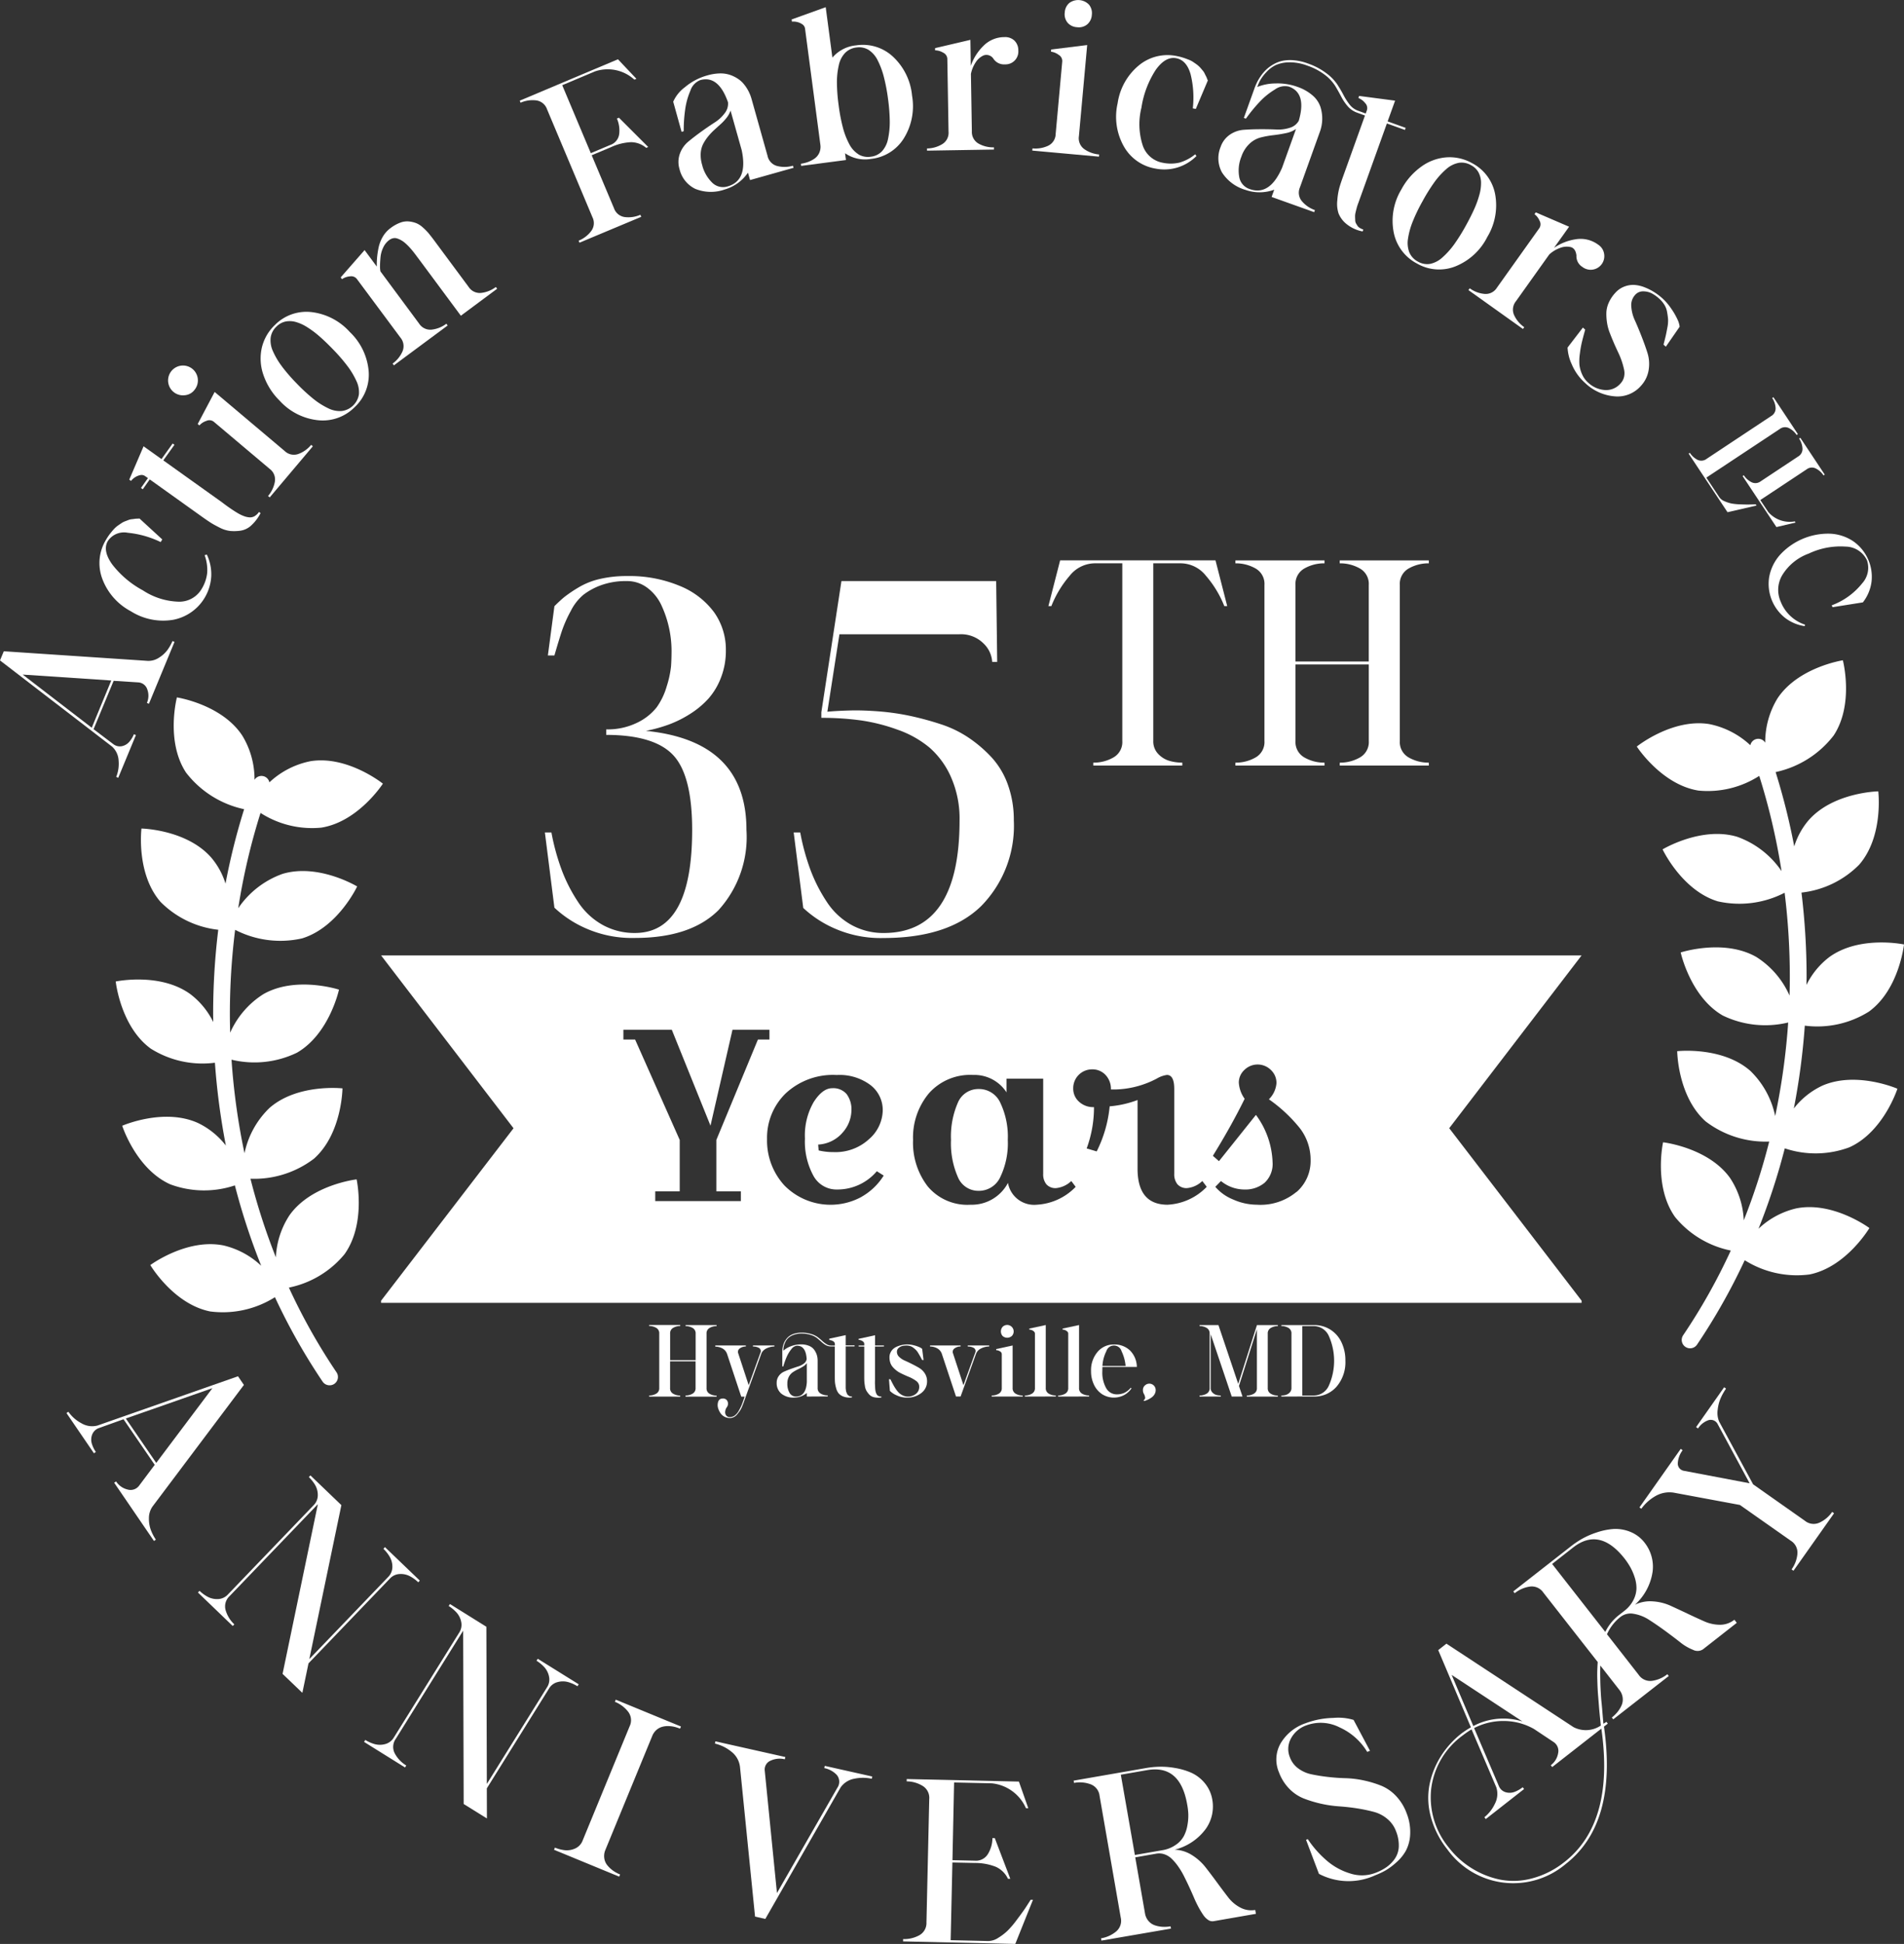 <?xml version="1.0" encoding="UTF-8"?>
<svg xmlns="http://www.w3.org/2000/svg" id="Grupo_3673" data-name="Grupo 3673" width="136.583" height="139.422" viewBox="0 0 136.583 139.422">
  <rect x="0" y="0" width="136.583" height="139.422" fill="#333333" stroke="none"/>
  <path id="Trazado_26200" data-name="Trazado 26200" d="M8.482,36.584l-.146-.06a2.529,2.529,0,0,0,.173-1.161,1.451,1.451,0,0,0-.469-1.015L0,28.167l.273-.656L10.6,28.2a1.37,1.37,0,0,0,.814-.235,2.178,2.178,0,0,0,.6-.549,3.2,3.2,0,0,0,.359-.637l.146.06-1.835,4.437-.146-.06a1.291,1.291,0,0,0,.033-.953.726.726,0,0,0-.656-.52l-1.763-.113L6.712,33.1l1.444,1.092a.759.759,0,0,0,.616.12A.964.964,0,0,0,9.279,34a2.017,2.017,0,0,0,.326-.539l.146.06Zm-1.9-3.59,1.4-3.386-6.353-.424Z" transform="translate(0 19.198)" fill="#fff"></path>
  <path id="Trazado_26201" data-name="Trazado 26201" d="M11.707,24.285l.153-.038a3.291,3.291,0,0,1,.316,1.544,3.365,3.365,0,0,1-2.721,3.13A4.337,4.337,0,0,1,6.4,28.306a4.345,4.345,0,0,1-2.05-2.351,3.211,3.211,0,0,1,.276-2.771,4,4,0,0,1,.28-.422c.1-.125.189-.235.276-.331a1.747,1.747,0,0,1,.285-.256c.1-.072.2-.136.273-.187a1.334,1.334,0,0,1,.271-.136c.1-.038.184-.069.246-.094a.972.972,0,0,1,.24-.052c.1-.01.168-.021.208-.027s.1-.009.18-.012a1.04,1.04,0,0,0,.143-.009l1.633,1.5-.112.191a6.965,6.965,0,0,0-2.361-.668,1.394,1.394,0,0,0-1.427.587q-.4.682.306,1.676a6.9,6.9,0,0,0,2.2,1.865,4.922,4.922,0,0,0,2.6.816,1.857,1.857,0,0,0,1.638-.946,2.762,2.762,0,0,0,.379-1.113,3.1,3.1,0,0,0-.182-1.276" transform="translate(2.978 15.529)" fill="#fff"></path>
  <path id="Trazado_26202" data-name="Trazado 26202" d="M7.842,19.735l3.7,2.642c.122.086.292.208.515.367.2.155.4.3.587.428s.369.246.531.342a2.685,2.685,0,0,0,.464.223,1.374,1.374,0,0,0,.4.086.638.638,0,0,0,.354-.088,1.013,1.013,0,0,0,.312-.3l.115.082a3.166,3.166,0,0,1-.666.883,1.454,1.454,0,0,1-.766.376,3.209,3.209,0,0,1-.742.022,2.186,2.186,0,0,1-.754-.235c-.271-.137-.486-.254-.642-.354s-.345-.227-.568-.385L6.87,21.1l-.5.707-.13-.093.5-.707-.206-.146a.428.428,0,0,0-.361-.064,1.073,1.073,0,0,0-.379.165,1.1,1.1,0,0,0-.266.247L5.4,21.116l1.027-2.39,1.286.917.8-1.118.129.093Z" transform="translate(3.872 13.283)" fill="#fff"></path>
  <path id="Trazado_26203" data-name="Trazado 26203" d="M8.189,17.344a1.069,1.069,0,1,1,.663-.367.962.962,0,0,1-.663.367m6.07,7.33-.12-.1a2.138,2.138,0,0,0,.484-1.006.944.944,0,0,0-.371-.941l-4.009-3.381a.507.507,0,0,0-.529-.057,1.129,1.129,0,0,0-.5.323l-.122-.1,1.216-2.3,5.024,4.236a.95.95,0,0,0,.992.208,2.157,2.157,0,0,0,.907-.649l.122.1Z" transform="translate(5.09 10.999)" fill="#fff"></path>
  <path id="Trazado_26204" data-name="Trazado 26204" d="M12.236,19.379a4.753,4.753,0,0,1-1.15-1.842,3.542,3.542,0,0,1-.113-1.928,3.286,3.286,0,0,1,.941-1.64,3.174,3.174,0,0,1,2.612-.927,4.378,4.378,0,0,1,2.764,1.432,4.387,4.387,0,0,1,1.35,2.806,3.176,3.176,0,0,1-1.006,2.582,3.213,3.213,0,0,1-2.62.937,4.326,4.326,0,0,1-2.776-1.42m.192-2.421a12.874,12.874,0,0,0,1.053,1.21,12.848,12.848,0,0,0,1.18,1.09,5.418,5.418,0,0,0,1.068.68,1.863,1.863,0,0,0,.979.2,1.431,1.431,0,0,0,1.231-1.193,1.861,1.861,0,0,0-.187-.974,5.675,5.675,0,0,0-.654-1.082,12.666,12.666,0,0,0-1.054-1.21c-.337-.347-.651-.649-.941-.9a6.715,6.715,0,0,0-.877-.654,3.064,3.064,0,0,0-.828-.376,1.579,1.579,0,0,0-.73-.027,1.308,1.308,0,0,0-.642.359,1.325,1.325,0,0,0-.419.8,1.862,1.862,0,0,0,.173.986,5.4,5.4,0,0,0,.649,1.087" transform="translate(7.806 9.34)" fill="#fff"></path>
  <path id="Trazado_26205" data-name="Trazado 26205" d="M22.855,16.014,20.08,12.271c-.031-.041-.081-.108-.149-.2s-.167-.221-.251-.335-.17-.228-.259-.338-.18-.216-.275-.318-.189-.191-.282-.273a1.6,1.6,0,0,0-.29-.206,1.461,1.461,0,0,0-.292-.129A.56.56,0,0,0,18,10.456a.724.724,0,0,0-.285.132,1.406,1.406,0,0,0-.436.549,2.048,2.048,0,0,0-.189.7c-.021.239-.033.44-.034.6a1.716,1.716,0,0,0,.033.4l2.773,3.743a.954.954,0,0,0,.919.429,2.128,2.128,0,0,0,1.034-.422l.094.127-3.856,2.859-.094-.127a2.156,2.156,0,0,0,.706-.865.956.956,0,0,0-.146-1L15.389,13.37a.514.514,0,0,0-.5-.177,1.144,1.144,0,0,0-.56.2l-.093-.129,1.714-1.957.874,1.18c0-.18,0-.369.015-.561a6.055,6.055,0,0,1,.1-.725,2.644,2.644,0,0,1,.3-.824,2.056,2.056,0,0,1,.567-.644,2.679,2.679,0,0,1,.7-.393,1.389,1.389,0,0,1,.623-.088,2.072,2.072,0,0,1,.524.122,1.621,1.621,0,0,1,.474.307,4.563,4.563,0,0,1,.4.4c.1.125.225.28.364.465l2.521,3.4a.953.953,0,0,0,.919.429,2.148,2.148,0,0,0,1.034-.421l.094.125Z" transform="translate(10.204 6.63)" fill="#fff"></path>
  <path id="Trazado_26206" data-name="Trazado 26206" d="M26.813,9.208l1.4-.589a.953.953,0,0,0,.637-.79,2.129,2.129,0,0,0-.165-1.1l.146-.062,2.1,2.1-.146.062a1.687,1.687,0,0,0-1.089-.407,3.767,3.767,0,0,0-1.42.35l-1.4.587,1.6,3.8a.948.948,0,0,0,.792.635,2.141,2.141,0,0,0,1.1-.165l.062.146L26,15.63l-.062-.144a2.14,2.14,0,0,0,.891-.675.949.949,0,0,0,.1-1.01L23.671,6.058a.951.951,0,0,0-.79-.635,2.155,2.155,0,0,0-1.106.167l-.06-.146L28.76,2.476l1.324,1.4-.146.06a2.841,2.841,0,0,0-2.819-.594l-2.357.992Z" transform="translate(15.569 1.776)" fill="#fff"></path>
  <path id="Trazado_26207" data-name="Trazado 26207" d="M33.64,10.714l-.151-.531a3.039,3.039,0,0,1-1.66,1.205,2.982,2.982,0,0,1-2.122-.045,2.105,2.105,0,0,1-1.128-1.42,1.75,1.75,0,0,1,.027-1.1,1.992,1.992,0,0,1,.608-.869q.42-.348.924-.711t.956-.654a2.682,2.682,0,0,0,.73-.673,1.093,1.093,0,0,0,.234-.78q-.685-1.957-1.992-1.59a1.211,1.211,0,0,0-.706.757,5.166,5.166,0,0,0-.379,1.386,10.663,10.663,0,0,0-.1,1.521l-.153.045-.6-2.16a2.6,2.6,0,0,1,.838-1.04,4.205,4.205,0,0,1,1.614-.848,3.548,3.548,0,0,1,.879-.141,2.124,2.124,0,0,1,.726.1,2.408,2.408,0,0,1,.579.28,1.885,1.885,0,0,1,.452.414,2.777,2.777,0,0,1,.323.5,3,3,0,0,1,.211.546l1.145,4.074a.95.95,0,0,0,.706.73,2.147,2.147,0,0,0,1.116-.026l.045.151Zm-1.4-4.986a1.71,1.71,0,0,1-.268.5,3.649,3.649,0,0,1-.416.453c-.149.134-.306.276-.472.428a4.45,4.45,0,0,0-.455.481,3.218,3.218,0,0,0-.357.543A1.708,1.708,0,0,0,30.1,8.8a2.42,2.42,0,0,0,.1.817,2.682,2.682,0,0,0,.721,1.281,1.106,1.106,0,0,0,1.109.271q1.476-.415,1.01-2.6Z" transform="translate(20.165 2.2)" fill="#fff"></path>
  <path id="Trazado_26208" data-name="Trazado 26208" d="M33.759,11.682l-.019-.155a2.516,2.516,0,0,0,.51-.125,2.071,2.071,0,0,0,.469-.244,1,1,0,0,0,.342-.419,1.064,1.064,0,0,0,.076-.577l-1.1-8.329a.437.437,0,0,0-.2-.309,1.057,1.057,0,0,0-.378-.163,1.041,1.041,0,0,0-.362-.024l-.021-.158L35.52.3,36,3.916a2.539,2.539,0,0,1,1.7-.879,3.165,3.165,0,0,1,2.648.814,4.372,4.372,0,0,1,1.367,2.8,4.373,4.373,0,0,1-.592,3.058,3.164,3.164,0,0,1-2.345,1.471,2.529,2.529,0,0,1-1.87-.405l.065.486Zm4.105-.829a1.336,1.336,0,0,0,.891.17,1.305,1.305,0,0,0,.807-.395,1.861,1.861,0,0,0,.431-.893,5.808,5.808,0,0,0,.122-1.259,12.983,12.983,0,0,0-.125-1.6,12.84,12.84,0,0,0-.3-1.578,5.78,5.78,0,0,0-.441-1.185,1.884,1.884,0,0,0-.649-.749,1.315,1.315,0,0,0-.884-.172,1.348,1.348,0,0,0-.817.4,1.841,1.841,0,0,0-.445.895,5.4,5.4,0,0,0-.129,1.259,12.654,12.654,0,0,0,.125,1.6,12.49,12.49,0,0,0,.3,1.578A5.411,5.411,0,0,0,37.2,10.1a1.89,1.89,0,0,0,.666.749" transform="translate(23.712 0.216)" fill="#fff"></path>
  <path id="Trazado_26209" data-name="Trazado 26209" d="M38.731,9.694l0-.158a2.134,2.134,0,0,0,1.077-.3.946.946,0,0,0,.467-.9L40.188,3.1a.514.514,0,0,0-.307-.438,1.147,1.147,0,0,0-.572-.163l0-.158,2.534-.594.029,1.863a3.687,3.687,0,0,1,.895-1.42,2.114,2.114,0,0,1,1.52-.64A.964.964,0,0,1,45,1.8a.957.957,0,0,1,.28.706.921.921,0,0,1-.963,1,.906.906,0,0,1-.828-.414.6.6,0,0,0-.69-.232,1.3,1.3,0,0,0-.585.513,2.31,2.31,0,0,0-.333.819l.067,4.121a.956.956,0,0,0,.5.886,2.138,2.138,0,0,0,1.087.258l0,.158Z" transform="translate(27.768 1.111)" fill="#fff"></path>
  <path id="Trazado_26210" data-name="Trazado 26210" d="M43.128,10.8l.017-.158a2.132,2.132,0,0,0,1.1-.179.947.947,0,0,0,.56-.845L45.279,4.4a.511.511,0,0,0-.259-.467,1.16,1.16,0,0,0-.549-.225l.012-.158,2.584-.319-.594,6.542a.955.955,0,0,0,.4.932,2.158,2.158,0,0,0,1.054.374l-.015.156Zm2.531-9.176a.942.942,0,0,1-.2-.731.959.959,0,0,1,.33-.683A1.075,1.075,0,0,1,47.2.337a.966.966,0,0,1,.2.731.962.962,0,0,1-.333.683.947.947,0,0,1-.73.2.957.957,0,0,1-.683-.331" transform="translate(30.922 0)" fill="#fff"></path>
  <path id="Trazado_26211" data-name="Trazado 26211" d="M52.3,9.413l.088.129a3.3,3.3,0,0,1-1.35.816,3.258,3.258,0,0,1-1.583.082,3.213,3.213,0,0,1-2.278-1.6,4.328,4.328,0,0,1-.441-3.087,4.328,4.328,0,0,1,1.526-2.718,3.227,3.227,0,0,1,2.706-.668,3.839,3.839,0,0,1,.489.125c.153.05.287.1.407.149a1.606,1.606,0,0,1,.333.182c.106.072.2.137.271.194a1.763,1.763,0,0,1,.218.209c.07.082.127.149.168.2a.819.819,0,0,1,.13.208c.045.088.074.151.094.185a1.276,1.276,0,0,1,.072.168.84.84,0,0,0,.058.13L52.344,6.16l-.216-.039a6.947,6.947,0,0,0-.158-2.448c-.191-.671-.534-1.056-1.032-1.149q-.775-.144-1.477.848a6.877,6.877,0,0,0-1.018,2.7,4.913,4.913,0,0,0,.1,2.727,1.86,1.86,0,0,0,1.441,1.224,2.794,2.794,0,0,0,1.178-.01,3.166,3.166,0,0,0,1.14-.6" transform="translate(33.437 1.652)" fill="#fff"></path>
  <path id="Trazado_26212" data-name="Trazado 26212" d="M54.722,12.324l.189-.52a3.046,3.046,0,0,1-2.054.017,2.99,2.99,0,0,1-1.7-1.264,2.121,2.121,0,0,1-.094-1.815,1.756,1.756,0,0,1,.658-.879,2.014,2.014,0,0,1,1-.354c.362-.026.752-.041,1.166-.043s.8.005,1.159.021a2.682,2.682,0,0,0,.984-.124,1.079,1.079,0,0,0,.64-.5q.582-1.991-.7-2.45a1.216,1.216,0,0,0-1.015.208,5.076,5.076,0,0,0-1.113.908,11.283,11.283,0,0,0-.963,1.181l-.148-.053.759-2.11a3.905,3.905,0,0,1,.173-.417,3.568,3.568,0,0,1,.276-.469,2.961,2.961,0,0,1,.4-.47,2.58,2.58,0,0,1,.524-.383,2.268,2.268,0,0,1,.659-.251,2.858,2.858,0,0,1,.819-.033,3.77,3.77,0,0,1,.982.228,4.78,4.78,0,0,1,1.313.689,3.3,3.3,0,0,1,.8.816q.258.4.452.774a4.394,4.394,0,0,0,.436.676,1.342,1.342,0,0,0,.6.433l.549.2.086-.237a.512.512,0,0,0-.134-.519,1.144,1.144,0,0,0-.477-.355L61,5.08l2.581.338-.536,1.487,1.293.464-.051.149-1.295-.464-1.537,4.28c-.05.139-.12.337-.213.592-.069.191-.118.331-.153.424s-.077.221-.136.379-.1.278-.12.359-.052.189-.082.325a1.2,1.2,0,0,0-.041.3c0,.069.005.155.009.256a.518.518,0,0,0,.05.237c.031.055.067.115.11.182a.523.523,0,0,0,.177.163,1.348,1.348,0,0,0,.246.113l-.05.134a2.6,2.6,0,0,1-1.159-.534,1.88,1.88,0,0,1-.568-.757,2.229,2.229,0,0,1-.089-.939,4.869,4.869,0,0,1,.141-.881c.06-.218.148-.481.258-.788l1.585-4.414-.549-.2a1.6,1.6,0,0,1-.69-.465,3.566,3.566,0,0,1-.465-.689q-.193-.371-.429-.766a3.076,3.076,0,0,0-.747-.8A4.441,4.441,0,0,0,57.267,2.9a3.494,3.494,0,0,0-1.293-.23,2.437,2.437,0,0,0-.962.2,2.243,2.243,0,0,0-.668.507,3.009,3.009,0,0,0-.428.56,3.489,3.489,0,0,0-.221.5A3.508,3.508,0,0,1,55,4.184a4.166,4.166,0,0,1,1.587.249,3.269,3.269,0,0,1,1.094.627,1.858,1.858,0,0,1,.555.84,2.766,2.766,0,0,1-.053,1.758l-1.43,3.983a.95.95,0,0,0,.153,1,2.145,2.145,0,0,0,.924.627l-.053.148Zm1.751-4.876a1.873,1.873,0,0,1-.728.3c-.3.064-.6.112-.9.146a6.956,6.956,0,0,0-.889.16,1.836,1.836,0,0,0-.816.453,2.26,2.26,0,0,0-.584.922,2.65,2.65,0,0,0-.156,1.463,1.107,1.107,0,0,0,.747.865q1.442.515,2.328-1.532Z" transform="translate(36.496 1.801)" fill="#fff"></path>
  <path id="Trazado_26213" data-name="Trazado 26213" d="M58.81,8.885a4.765,4.765,0,0,1,1.427-1.638,3.512,3.512,0,0,1,1.811-.671,3.283,3.283,0,0,1,1.842.419,3.17,3.17,0,0,1,1.65,2.225,4.389,4.389,0,0,1-.56,3.063,4.389,4.389,0,0,1-2.29,2.112,3.166,3.166,0,0,1-2.761-.206,3.214,3.214,0,0,1-1.665-2.232,4.342,4.342,0,0,1,.546-3.072m2.371-.524a12.7,12.7,0,0,0-.848,1.362,12.418,12.418,0,0,0-.7,1.447,5.386,5.386,0,0,0-.34,1.219,1.9,1.9,0,0,0,.091,1,1.338,1.338,0,0,0,.616.663,1.31,1.31,0,0,0,.886.163,1.88,1.88,0,0,0,.877-.464,5.79,5.79,0,0,0,.843-.941,13.386,13.386,0,0,0,.848-1.363c.235-.424.429-.812.587-1.164a6.8,6.8,0,0,0,.371-1.03,3.079,3.079,0,0,0,.117-.9,1.607,1.607,0,0,0-.187-.707,1.3,1.3,0,0,0-.532-.508,1.33,1.33,0,0,0-.889-.167,1.888,1.888,0,0,0-.893.455,5.44,5.44,0,0,0-.85.939" transform="translate(41.713 4.709)" fill="#fff"></path>
  <path id="Trazado_26214" data-name="Trazado 26214" d="M61.351,14.446l.093-.129a2.091,2.091,0,0,0,1.041.4.945.945,0,0,0,.91-.446L66.438,10a.509.509,0,0,0,.012-.532A1.147,1.147,0,0,0,66.088,9l.093-.129L68.571,9.9l-1.082,1.516A3.724,3.724,0,0,1,69.05,10.8a2.12,2.12,0,0,1,1.607.388.953.953,0,0,1,.422.632.978.978,0,0,1-1.559.962.9.9,0,0,1-.422-.822c-.043-.34-.182-.541-.416-.6a1.32,1.32,0,0,0-.778.069,2.285,2.285,0,0,0-.754.46l-2.393,3.357a.954.954,0,0,0-.125,1.006,2.141,2.141,0,0,0,.721.853l-.093.129Z" transform="translate(43.988 6.36)" fill="#fff"></path>
  <path id="Trazado_26215" data-name="Trazado 26215" d="M73.53,14.9l-.987,1.427-.165-.149c.074-.287.127-.5.158-.634s.069-.328.115-.577a2.5,2.5,0,0,0,.053-.6c-.012-.151-.034-.325-.069-.515a1.421,1.421,0,0,0-.194-.527,1.971,1.971,0,0,0-.369-.44,2.682,2.682,0,0,0-.517-.371,1.35,1.35,0,0,0-.623-.156.752.752,0,0,0-.606.271,1.078,1.078,0,0,0-.261.807,2.8,2.8,0,0,0,.261,1.01c.156.347.314.728.477,1.144s.307.817.428,1.2A2.645,2.645,0,0,1,71.31,18a2.162,2.162,0,0,1-.544,1.125,2.226,2.226,0,0,1-1.9.762,3.464,3.464,0,0,1-2.1-.946,3.737,3.737,0,0,1-.972-1.353,3.221,3.221,0,0,1-.3-1.2l1.1-1.432.165.148q-.152.546-.235.886a7.7,7.7,0,0,0-.146.822,3.7,3.7,0,0,0-.033.814,2.283,2.283,0,0,0,.189.676,1.7,1.7,0,0,0,.433.6,1.95,1.95,0,0,0,1.209.534,1.355,1.355,0,0,0,1.131-.489,1.016,1.016,0,0,0,.239-.453,1.2,1.2,0,0,0,0-.531,5.665,5.665,0,0,0-.165-.6,5.412,5.412,0,0,0-.263-.64c-.1-.215-.206-.441-.309-.682s-.2-.476-.288-.707a3.294,3.294,0,0,1-.194-.716,4.043,4.043,0,0,1-.05-.725,1.943,1.943,0,0,1,.17-.719,2.551,2.551,0,0,1,.457-.694,1.655,1.655,0,0,1,.663-.465,1.734,1.734,0,0,1,.719-.117,2.443,2.443,0,0,1,.731.168,4.052,4.052,0,0,1,.69.347,4.331,4.331,0,0,1,.592.448,4.06,4.06,0,0,1,.637.745,4.874,4.874,0,0,1,.443.769,1.641,1.641,0,0,1,.155.513" transform="translate(46.955 8.538)" fill="#fff"></path>
  <path id="Trazado_26216" data-name="Trazado 26216" d="M73.339,24.835l-2.788-4.2.088-.058a1.435,1.435,0,0,0,.546.5A.63.63,0,0,0,71.852,21l4.62-3.063a.627.627,0,0,0,.316-.591,1.428,1.428,0,0,0-.244-.7l.088-.058,1.751,2.641L78.3,19.3a1.435,1.435,0,0,0-.548-.494.627.627,0,0,0-.666.062L71.82,22.354l.932,1.406a.832.832,0,0,0,.371.287,2.62,2.62,0,0,0,.5.163,4.352,4.352,0,0,0,.649.062c.268.01.462.014.577.012s.287-.007.515-.015l.057.088ZM76.847,25.9l-2.426-3.657.088-.057a1.417,1.417,0,0,0,.546.494.627.627,0,0,0,.666-.062L78.4,20.843a.623.623,0,0,0,.316-.589,1.408,1.408,0,0,0-.242-.7l.086-.058,1.753,2.642-.088.057a1.4,1.4,0,0,0-.548-.493.621.621,0,0,0-.664.06l-3.321,2.2.572.86a2.033,2.033,0,0,0,1.9.671l.057.084Z" transform="translate(50.584 11.901)" fill="#fff"></path>
  <path id="Trazado_26217" data-name="Trazado 26217" d="M76.511,28.826l-.036.1a3.048,3.048,0,0,1-1.4-.591,3.114,3.114,0,0,1-1.142-2.924,3.275,3.275,0,0,1,.774-1.593,4.691,4.691,0,0,1,3.556-1.523,3.226,3.226,0,0,1,1.686.534,3.11,3.11,0,0,1,1.326,2.919,3.054,3.054,0,0,1-.62,1.475l-2.177.345-.058-.134a5.032,5.032,0,0,0,2.187-1.58,1.659,1.659,0,0,0,.342-1.648,1.715,1.715,0,0,0-1.533-.984,5.309,5.309,0,0,0-2.642.5,3.7,3.7,0,0,0-1.908,1.557,2.067,2.067,0,0,0-.113,1.873,2.824,2.824,0,0,0,1.76,1.672" transform="translate(52.978 15.98)" fill="#fff"></path>
  <path id="Trazado_26218" data-name="Trazado 26218" d="M2.777,60.125l.137-.093a2.637,2.637,0,0,0,.924.819A1.516,1.516,0,0,0,5,61.022l10.082-3.534.424.62L8.953,66.825a1.458,1.458,0,0,0-.261.855,2.32,2.32,0,0,0,.141.84,3.325,3.325,0,0,0,.357.685l-.137.093L6.2,65.123l.137-.094a1.348,1.348,0,0,0,.817.579.762.762,0,0,0,.838-.28l1.116-1.489L6.87,60.57l-1.8.644a.811.811,0,0,0-.458.477,1.012,1.012,0,0,0-.017.625,2.12,2.12,0,0,0,.29.6l-.137.094Zm4.258.391L9.216,63.7l4.031-5.36Z" transform="translate(1.991 41.219)" fill="#fff"></path>
  <path id="Trazado_26219" data-name="Trazado 26219" d="M14.34,75.861,16.872,63.69l-6.327,6.588a1,1,0,0,0-.285,1.03,2.245,2.245,0,0,0,.62,1l-.115.118-2.495-2.4.113-.122a2.659,2.659,0,0,0,.6.436,1.433,1.433,0,0,0,.728.156,1.019,1.019,0,0,0,.716-.338l6.131-6.384a1.016,1.016,0,0,0,.309-.73,1.424,1.424,0,0,0-.185-.719,2.707,2.707,0,0,0-.458-.58l.115-.118,2.22,2.131L16.259,74.8l5.647-5.879a1.028,1.028,0,0,0,.311-.73,1.41,1.41,0,0,0-.187-.721,2.647,2.647,0,0,0-.457-.579l.113-.12,2.5,2.4-.115.12a2.585,2.585,0,0,0-.6-.436,1.409,1.409,0,0,0-.726-.156,1.018,1.018,0,0,0-.716.338L16.2,75.106l-.44,2.115Z" transform="translate(5.93 44.19)" fill="#fff"></path>
  <path id="Trazado_26220" data-name="Trazado 26220" d="M22.355,81.341,22.319,68.91l-4.83,7.751a1,1,0,0,0-.067,1.068,2.253,2.253,0,0,0,.814.85l-.088.141-2.938-1.832.089-.141a2.622,2.622,0,0,0,.673.3,1.435,1.435,0,0,0,.743,0,1.021,1.021,0,0,0,.632-.477l4.682-7.512a1.024,1.024,0,0,0,.149-.778,1.4,1.4,0,0,0-.33-.666,2.735,2.735,0,0,0-.568-.474L21.372,67l2.612,1.629.033,11.272,4.311-6.918a1.018,1.018,0,0,0,.151-.778,1.417,1.417,0,0,0-.33-.668,2.617,2.617,0,0,0-.568-.47l.088-.141,2.938,1.829-.089.141a2.686,2.686,0,0,0-.675-.3,1.41,1.41,0,0,0-.742,0,1,1,0,0,0-.632.479L24.016,80.22l.007,2.158Z" transform="translate(10.906 48.042)" fill="#fff"></path>
  <path id="Trazado_26221" data-name="Trazado 26221" d="M23.147,81.764l.064-.155a2.615,2.615,0,0,0,.714.187,1.432,1.432,0,0,0,.733-.122A1.016,1.016,0,0,0,25.2,81.1l3.367-8.185a1,1,0,0,0-.112-1.063,2.249,2.249,0,0,0-.943-.7l.064-.153,4.677,1.925-.064.153c-.093-.038-.191-.07-.29-.1a2.1,2.1,0,0,0-.316-.067,2.045,2.045,0,0,0-.325-.017,1.51,1.51,0,0,0-.326.046,1.064,1.064,0,0,0-.294.124,1.079,1.079,0,0,0-.247.211,1.114,1.114,0,0,0-.194.316l-3.367,8.187a1.112,1.112,0,0,0-.077.6,1.027,1.027,0,0,0,.235.52,2.184,2.184,0,0,0,.412.378,2.625,2.625,0,0,0,.486.261l-.064.155Z" transform="translate(16.596 50.902)" fill="#fff"></path>
  <path id="Trazado_26222" data-name="Trazado 26222" d="M32.747,85.307,31.67,74.6a1.618,1.618,0,0,0-.634-1.131,2.947,2.947,0,0,0-1.168-.57l.036-.161,5.017,1.125-.038.163a1.54,1.54,0,0,0-1,.089.689.689,0,0,0-.441.713l.877,8.789,4.335-7.553a.762.762,0,0,0-.041-.913,1.665,1.665,0,0,0-.9-.493l.036-.161,3.408.764-.036.161a2.979,2.979,0,0,0-1.245-.005,1.529,1.529,0,0,0-.992.628l-5.4,9.43Z" transform="translate(21.416 52.151)" fill="#fff"></path>
  <path id="Trazado_26223" data-name="Trazado 26223" d="M41.272,80.129l1.6.036a1,1,0,0,0,.951-.488,2.243,2.243,0,0,0,.318-1.132l.167,0,1.114,2.921-.167,0a1.77,1.77,0,0,0-.869-.86,4.048,4.048,0,0,0-1.518-.276l-1.6-.034-.125,5.572,2.694.06a1.321,1.321,0,0,0,.713-.225,3.9,3.9,0,0,0,.67-.51,6.614,6.614,0,0,0,.673-.792c.259-.343.438-.591.543-.743s.252-.383.448-.69l.165,0-1.269,3.168-8.049-.182,0-.167a2.249,2.249,0,0,0,1.147-.264,1,1,0,0,0,.529-.929l.2-8.849a1,1,0,0,0-.486-.95,2.226,2.226,0,0,0-1.131-.318l0-.167,8.049.182.673,1.911-.167,0a3,3,0,0,0-2.455-1.786l-2.7-.06Z" transform="translate(27.052 53.283)" fill="#fff"></path>
  <path id="Trazado_26224" data-name="Trazado 26224" d="M46.849,86.269l-.027-.165a2.257,2.257,0,0,0,1.073-.481,1,1,0,0,0,.338-1.013L46.717,75.89a1,1,0,0,0-.659-.838,2.245,2.245,0,0,0-1.173-.093l-.029-.163,5.245-.912A6.347,6.347,0,0,1,51,73.8a5.663,5.663,0,0,1,1.131.089,4.842,4.842,0,0,1,1.173.345,2.725,2.725,0,0,1,.956.737,2.516,2.516,0,0,1,.549,1.223,2.773,2.773,0,0,1-.476,2.067A3.97,3.97,0,0,1,52.1,79.75a2.462,2.462,0,0,1,1.241.385,3.814,3.814,0,0,1,.979.877q.4.513.831,1.1t.792,1.054a2.608,2.608,0,0,0,.871.735,1.655,1.655,0,0,0,1.068.17l.05.278-3.032.527a.536.536,0,0,1-.388-.086,1.287,1.287,0,0,1-.357-.359,6.025,6.025,0,0,1-.343-.565c-.115-.216-.227-.448-.331-.694s-.22-.5-.343-.769-.249-.519-.369-.762a5.415,5.415,0,0,0-.407-.682,3.817,3.817,0,0,0-.457-.544,1.4,1.4,0,0,0-.522-.331,1.179,1.179,0,0,0-.6-.05l-1.508.264.7,4.016a1.12,1.12,0,0,0,.256.555,1.041,1.041,0,0,0,.479.313,2.131,2.131,0,0,0,.548.1,2.61,2.61,0,0,0,.551-.036l.029.163Zm2.4-6.14,1.968-.342a2.315,2.315,0,0,0,.955-.378,1.814,1.814,0,0,0,.584-.625,2.543,2.543,0,0,0,.261-.78,3.773,3.773,0,0,0,.065-.788A4.6,4.6,0,0,0,53,76.5q-.5-2.872-2.874-2.457l-1.885.328Z" transform="translate(32.161 52.911)" fill="#fff"></path>
  <path id="Trazado_26225" data-name="Trazado 26225" d="M58.863,71.9l1.18,2.222-.2.077a4.421,4.421,0,0,0-1.971-1.753,2.979,2.979,0,0,0-2.381-.155,2.01,2.01,0,0,0-1.113.937,1.568,1.568,0,0,0-.079,1.363,1.72,1.72,0,0,0,.594.79,2.376,2.376,0,0,0,.932.421c.35.074.737.139,1.166.189s.862.084,1.3.094a7.229,7.229,0,0,1,1.326.165,7.677,7.677,0,0,1,1.236.376,3.043,3.043,0,0,1,1.053.731,3.59,3.59,0,0,1,.761,1.231,3.642,3.642,0,0,1,.259,1.5,2.784,2.784,0,0,1-.3,1.181,3.1,3.1,0,0,1-.7.86,4.6,4.6,0,0,1-.792.586,5.406,5.406,0,0,1-.711.331,4.573,4.573,0,0,1-4.042-.1l-.925-2.442.124-.048A7.539,7.539,0,0,0,56.947,82a4.607,4.607,0,0,0,1.693.924,2.719,2.719,0,0,0,1.787-.046,3.6,3.6,0,0,0,.781-.4,2.5,2.5,0,0,0,.6-.592,1.677,1.677,0,0,0,.3-.867,2.7,2.7,0,0,0-.2-1.135,2.076,2.076,0,0,0-.628-.883,2.477,2.477,0,0,0-.962-.5,11.6,11.6,0,0,0-1.18-.247c-.429-.069-.864-.117-1.3-.148a8.708,8.708,0,0,1-2.545-.565,3.006,3.006,0,0,1-1.041-.7,3.327,3.327,0,0,1-.74-1.18,2.335,2.335,0,0,1,.125-2.083,3.313,3.313,0,0,1,1.794-1.437,6,6,0,0,1,1.983-.379,3.788,3.788,0,0,1,1.451.143" transform="translate(38.233 51.447)" fill="#fff"></path>
  <path id="Trazado_26226" data-name="Trazado 26226" d="M74.5,69.3a2.491,2.491,0,0,1,1.271-.242,3.635,3.635,0,0,1,1.277.311q.587.268,1.243.579c.436.208.838.391,1.2.551a2.766,2.766,0,0,0,1.114.237,1.636,1.636,0,0,0,1.028-.361l.173.223-2.426,1.9a.7.7,0,0,1-.709.038,3.582,3.582,0,0,1-.939-.555c-.328-.258-.689-.531-1.085-.821s-.774-.548-1.137-.78a2.869,2.869,0,0,0-1.1-.429,1.178,1.178,0,0,0-.944.221,3.267,3.267,0,0,0-.972,1.245l2.273,2.909a1,1,0,0,0,.98.429,2.267,2.267,0,0,0,1.078-.472l.1.13L72.943,77.52l-.1-.132a2.544,2.544,0,0,0,.391-.379,2.126,2.126,0,0,0,.3-.477,1.045,1.045,0,0,0,.086-.563,1.1,1.1,0,0,0-.239-.563L72.018,73.66c-.009.2-.012.426-.01.663s.007.45.012.635.017.428.034.723.038.52.055.676.038.409.067.761.05.591.065.719a1.071,1.071,0,0,1,.1-.065c.048-.031.084-.055.112-.076l.1.131-.275.215q.986,6.936-2.735,9.845a5.824,5.824,0,0,1-8.5-1.041,6.406,6.406,0,0,1-1.183-2.327,5.105,5.105,0,0,1-.1-2.3,6.062,6.062,0,0,1,.807-2.035,6.443,6.443,0,0,1,1.508-1.665,7.262,7.262,0,0,1,.658-.428l-2.344-5.537.589-.462,9.116,5.987a1.918,1.918,0,0,0,1.959-.115c-.012-.1-.034-.325-.069-.666s-.055-.579-.065-.719-.027-.354-.052-.646-.038-.517-.046-.682-.014-.364-.021-.606-.007-.458,0-.652.014-.388.031-.582L67.93,68.43A1,1,0,0,0,66.951,68a2.243,2.243,0,0,0-1.077.474l-.1-.131,4.195-3.281a6.651,6.651,0,0,1,.735-.489,5.774,5.774,0,0,1,1.04-.453,4.887,4.887,0,0,1,1.2-.251,2.786,2.786,0,0,1,1.2.194,2.445,2.445,0,0,1,1.068.812,2.781,2.781,0,0,1,.556,2.047A3.969,3.969,0,0,1,74.5,69.3M69.437,87.757q3.616-2.825,2.654-9.571l-3.527,2.756-.1-.132a1.35,1.35,0,0,0,.524-.853.761.761,0,0,0-.331-.816l-1.4-.931a4.417,4.417,0,0,0-2.146-.572,4.55,4.55,0,0,0-2.148.508l1.777,4.162a.757.757,0,0,0,.491.44,1.008,1.008,0,0,0,.625-.022,2.135,2.135,0,0,0,.592-.338l.1.13L63.8,84.671l-.1-.131a2.687,2.687,0,0,0,.754-.968,1.522,1.522,0,0,0,.1-1.18L62.78,78.241a5.7,5.7,0,0,0-.606.412,5.575,5.575,0,0,0-2.292,3.863,5.661,5.661,0,0,0,1.289,4.227,6.149,6.149,0,0,0,1.605,1.447,6.244,6.244,0,0,0,2.009.816,5.066,5.066,0,0,0,2.309-.072,6.27,6.27,0,0,0,2.342-1.178M61.352,74.333,62.906,78a4.6,4.6,0,0,1,3.525-.328ZM73.73,69.747a2.289,2.289,0,0,0,.659-.78,1.937,1.937,0,0,0,.22-.828,2.471,2.471,0,0,0-.131-.814,3.954,3.954,0,0,0-.314-.726,5.251,5.251,0,0,0-.4-.6q-1.8-2.292-3.695-.807L68.56,66.375l3.813,4.876a3.437,3.437,0,0,1,.989-1.217Z" transform="translate(42.782 45.792)" fill="#fff"></path>
  <path id="Trazado_26227" data-name="Trazado 26227" d="M79.542,71.111l-.136-.1a2.237,2.237,0,0,0,.417-1.1,1,1,0,0,0-.476-.956L75.7,66.391l-4.751-.883a2.006,2.006,0,0,0-1.35.271,3.217,3.217,0,0,0-.97.883l-.136-.094,2.962-4.2.136.1a1.694,1.694,0,0,0-.345.895.528.528,0,0,0,.409.573l4.741.9-2.287-4.236a.558.558,0,0,0-.687-.282,1.479,1.479,0,0,0-.728.587l-.136-.1,2.011-2.857.137.1a3.941,3.941,0,0,0-.379.668,2.866,2.866,0,0,0-.22.833,1.611,1.611,0,0,0,.1.855l2.44,4.507,3.716,2.615a.993.993,0,0,0,1.059.125,2.235,2.235,0,0,0,.895-.762l.136.1Z" transform="translate(49.112 41.545)" fill="#fff"></path>
  <path id="Trazado_26228" data-name="Trazado 26228" d="M41.725,45.489a1.588,1.588,0,0,0-1.5.977,6.054,6.054,0,0,0-.493,2.673,6.008,6.008,0,0,0,.493,2.665,1.583,1.583,0,0,0,1.5.986,1.684,1.684,0,0,0,1.544-.992,5.6,5.6,0,0,0,.536-2.658,5.647,5.647,0,0,0-.536-2.665,1.675,1.675,0,0,0-1.544-.986" transform="translate(28.488 32.616)" fill="#fff"></path>
  <path id="Trazado_26229" data-name="Trazado 26229" d="M102.039,39.909H15.922l9.5,12.395-9.5,12.366v.156h86.117V64.67L92.544,52.3ZM41.73,56.827v.7H35.588v-.7h1.755V53.14l-3.2-7.2h-.84v-.7h3.473l2.775,6.878,1.578-6.878h2.651v.7h-.826l-2.982,7.2v3.686Zm8.669.39a4.646,4.646,0,0,1-5.544-.81,4.76,4.76,0,0,1-1.247-3.324,4.441,4.441,0,0,1,1.327-3.271,4.969,4.969,0,0,1,3.674-1.327,3.7,3.7,0,0,1,2.421.723,2.257,2.257,0,0,1,.877,1.823,2.8,2.8,0,0,1-.974,2.045,3.547,3.547,0,0,1-2.57.937,4.374,4.374,0,0,1-1.054-.12l-.034-.419a2.471,2.471,0,0,0,1.763-.871,2.436,2.436,0,0,0,.622-1.547,1.834,1.834,0,0,0-.342-1.2,1.254,1.254,0,0,0-1.034-.424c-.462,0-.9.325-1.326.984a4.792,4.792,0,0,0-.632,2.629,5.121,5.121,0,0,0,.6,2.651,1.879,1.879,0,0,0,1.7,1,3.7,3.7,0,0,0,2.857-1.31l.493.311a4.476,4.476,0,0,1-1.58,1.518m12.548.573a1.905,1.905,0,0,1-2.054-1.566,2.936,2.936,0,0,1-2.685,1.566,3.708,3.708,0,0,1-3.07-1.313,5.126,5.126,0,0,1-1.053-3.329A4.942,4.942,0,0,1,55.217,49.8a3.948,3.948,0,0,1,3.168-1.319,2.736,2.736,0,0,1,2.4,1.247v-.979h2.632v6.825a1.122,1.122,0,0,0,.227.747.864.864,0,0,0,.7.275,1.831,1.831,0,0,0,1.089-.508l.314.417a4.189,4.189,0,0,1-2.807,1.283m9.406,0q-2.158,0-2.16-2.581V50.278a7.327,7.327,0,0,1-2,.453,9.156,9.156,0,0,1-.931,3.233l-.719-.213a8.512,8.512,0,0,0,.525-2.964,1.488,1.488,0,0,1-1.078-.391,1.249,1.249,0,0,1-.412-.956,1.348,1.348,0,0,1,1.36-1.36,1.274,1.274,0,0,1,.958.4,1.446,1.446,0,0,1,.386,1.042h.333a6.708,6.708,0,0,0,2.946-.774,1.957,1.957,0,0,1,.738-.268c.35,0,.527.335.527,1.006v6.087a1.131,1.131,0,0,0,.227.747.863.863,0,0,0,.7.275,1.827,1.827,0,0,0,1.087-.508l.316.417a4.186,4.186,0,0,1-2.807,1.283m9.248-.922a4.029,4.029,0,0,1-2.842.922,4.212,4.212,0,0,1-1.695-.369,3.328,3.328,0,0,1-1.289-.913l.405-.417a2.657,2.657,0,0,0,1.665.608,2.157,2.157,0,0,0,1.465-.482,1.843,1.843,0,0,0,.572-1.494,6.036,6.036,0,0,0-1.193-3.374l-2.651,3.317-.438-.383q1.334-2.161,2.28-4.09a2.213,2.213,0,0,1-.419-1.162,1.23,1.23,0,0,1,.393-.9,1.351,1.351,0,0,1,1.913,0,1.268,1.268,0,0,1,.395.936,1.815,1.815,0,0,1-.544,1.162,10.691,10.691,0,0,1,2.211,2.06A3.718,3.718,0,0,1,82.6,54.62a2.936,2.936,0,0,1-1,2.248" transform="translate(11.416 28.615)" fill="#fff"></path>
  <path id="Trazado_26230" data-name="Trazado 26230" d="M18.813,33.705a6.026,6.026,0,0,0-2.955,1.518.58.58,0,0,0-.367-.424.588.588,0,0,0-.7.242,6.015,6.015,0,0,0-.877-3.17c-1.477-2.248-4.691-2.74-4.691-2.74s-.822,3.144.654,5.391a7.146,7.146,0,0,0,4.169,2.627,47.012,47.012,0,0,0-1.336,5.338,5.3,5.3,0,0,0-1.015-1.858C9.929,38.6,6.681,38.535,6.681,38.535s-.4,3.228,1.367,5.261a6.905,6.905,0,0,0,4.141,2,49.924,49.924,0,0,0-.366,6.02c0,.2.005.4.009.6a5.614,5.614,0,0,0-1.64-2c-2.174-1.583-5.357-.91-5.357-.91s.342,3.237,2.515,4.816a6.972,6.972,0,0,0,4.6,1.01,49.673,49.673,0,0,0,.786,5.941,5.6,5.6,0,0,0-2.005-1.621c-2.452-1.106-5.431.2-5.431.2s.992,3.1,3.443,4.2a6.959,6.959,0,0,0,4.639.077,47.155,47.155,0,0,0,1.889,5.766,5.884,5.884,0,0,0-2.706-1.459c-2.637-.529-5.249,1.408-5.249,1.408s1.657,2.8,4.294,3.326a7.015,7.015,0,0,0,4.646-1.022,43.958,43.958,0,0,0,3.42,6.056.6.6,0,0,0,.5.263.587.587,0,0,0,.335-.1.6.6,0,0,0,.161-.834,42.863,42.863,0,0,1-3.415-6.073,6.957,6.957,0,0,0,3.994-2.4c1.559-2.193.864-5.362.864-5.362s-3.233.369-4.8,2.551a5.967,5.967,0,0,0-.992,3.041A46.076,46.076,0,0,1,14.5,63.653a7.068,7.068,0,0,0,4.562-1.444c2.009-1.793,2.038-5.038,2.038-5.038s-3.231-.362-5.247,1.415a6.3,6.3,0,0,0-1.781,3.238,48.382,48.382,0,0,1-.931-6.71,7,7,0,0,0,4.691-.5c2.33-1.341,3.018-4.524,3.018-4.524s-3.091-1.008-5.426.325a6.259,6.259,0,0,0-2.38,2.764c-.012-.453-.021-.9-.021-1.356A48.808,48.808,0,0,1,13.4,45.8a7.066,7.066,0,0,0,4.8.615c2.574-.785,3.954-3.726,3.954-3.726s-2.783-1.678-5.357-.9a6.462,6.462,0,0,0-3.175,2.462,46.436,46.436,0,0,1,1.6-6.834,6.835,6.835,0,0,0,4.363,1.054C22.237,38.049,24,35.317,24,35.317s-2.534-2.035-5.187-1.612" transform="translate(3.467 20.887)" fill="#fff"></path>
  <path id="Trazado_26231" data-name="Trazado 26231" d="M81.655,58.108a5.59,5.59,0,0,0-2.005,1.617,49.646,49.646,0,0,0,.786-5.939,6.967,6.967,0,0,0,4.6-1.008c2.172-1.58,2.515-4.816,2.515-4.816s-3.183-.673-5.36.908a5.611,5.611,0,0,0-1.635,1.993c0-.2.009-.4.009-.6a50.328,50.328,0,0,0-.367-6.021,6.876,6.876,0,0,0,4.138-2c1.767-2.033,1.37-5.261,1.37-5.261s-3.25.062-5.015,2.095a5.3,5.3,0,0,0-1.013,1.856A47.722,47.722,0,0,0,78.343,35.6a7.133,7.133,0,0,0,4.167-2.63c1.477-2.244.656-5.388.656-5.388s-3.214.493-4.693,2.739a6.034,6.034,0,0,0-.876,3.171.583.583,0,0,0-1.068.182,6.041,6.041,0,0,0-2.955-1.518c-2.654-.422-5.19,1.612-5.19,1.612s1.765,2.732,4.421,3.158a6.835,6.835,0,0,0,4.363-1.053,46.609,46.609,0,0,1,1.6,6.83,6.477,6.477,0,0,0-3.175-2.46c-2.574-.778-5.359.9-5.359.9s1.382,2.941,3.954,3.726a7.069,7.069,0,0,0,4.8-.615,48.784,48.784,0,0,1,.373,6.015q0,.677-.021,1.358a6.262,6.262,0,0,0-2.38-2.766c-2.335-1.332-5.426-.325-5.426-.325s.689,3.182,3.018,4.524a7,7,0,0,0,4.691.5,48.383,48.383,0,0,1-.932,6.71,6.288,6.288,0,0,0-1.779-3.238c-2.017-1.777-5.249-1.415-5.249-1.415s.029,3.243,2.04,5.036a7.064,7.064,0,0,0,4.56,1.446,45.454,45.454,0,0,1-1.825,5.649,5.962,5.962,0,0,0-.989-3.044c-1.569-2.182-4.8-2.553-4.8-2.553s-.7,3.171.864,5.364a6.935,6.935,0,0,0,3.994,2.4,42.806,42.806,0,0,1-3.417,6.075.6.6,0,0,0,.161.833.6.6,0,0,0,.833-.158,44.049,44.049,0,0,0,3.422-6.056,7.02,7.02,0,0,0,4.648,1.022C83.413,71.1,85.07,68.3,85.07,68.3s-2.613-1.937-5.249-1.408a5.884,5.884,0,0,0-2.706,1.459A47.085,47.085,0,0,0,79,62.586a6.938,6.938,0,0,0,4.639-.077c2.448-1.107,3.441-4.2,3.441-4.2s-2.979-1.3-5.429-.2" transform="translate(49.031 19.774)" fill="#fff"></path>
  <path id="Trazado_26232" data-name="Trazado 26232" d="M23.45,47.859l-.685-5.409h.469a16.18,16.18,0,0,0,.755,2.74,11.355,11.355,0,0,0,1.173,2.272,5.008,5.008,0,0,0,1.75,1.623,4.709,4.709,0,0,0,2.306.577q4.113,0,4.112-7.392,0-3.9-1.353-5.355t-4.813-1.461v-.395a4.815,4.815,0,0,0,2.236-.486,3.948,3.948,0,0,0,1.387-1.1,4.926,4.926,0,0,0,.721-1.514,7.11,7.11,0,0,0,.307-1.425q.036-.523.036-1.135a7.776,7.776,0,0,0-.721-3.228,3.253,3.253,0,0,0-1.01-1.26,2.391,2.391,0,0,0-1.48-.488,5.217,5.217,0,0,0-1.82.288,4.729,4.729,0,0,0-1.279.685,3.613,3.613,0,0,0-.919,1.173,9.089,9.089,0,0,0-.634,1.423q-.216.649-.539,1.767h-.469l.469-3.535c.288-.288.529-.508.721-.664a9.449,9.449,0,0,1,.956-.649,5.279,5.279,0,0,1,1.549-.632,8.446,8.446,0,0,1,2-.216,9.359,9.359,0,0,1,3.75.7A5.743,5.743,0,0,1,34.9,26.655a4.614,4.614,0,0,1,.848,2.742,5.287,5.287,0,0,1-.343,1.928,4.912,4.912,0,0,1-.883,1.5,6.264,6.264,0,0,1-1.3,1.1,8.025,8.025,0,0,1-1.532.774,10.776,10.776,0,0,1-1.676.467q7.211.724,7.21,7.1a7.788,7.788,0,0,1-2,5.752q-2,2-6,2a8.2,8.2,0,0,1-3.515-.687,7.906,7.906,0,0,1-2.253-1.477" transform="translate(16.322 17.252)" fill="#fff"></path>
  <path id="Trazado_26233" data-name="Trazado 26233" d="M33.845,47.708,33.16,42.3h.469a16.18,16.18,0,0,0,.755,2.74,11.354,11.354,0,0,0,1.173,2.272,5.008,5.008,0,0,0,1.75,1.623,4.709,4.709,0,0,0,2.306.577q5.447,0,5.446-8.077a7.359,7.359,0,0,0-.613-3.1,6.025,6.025,0,0,0-1.55-2.127,7.368,7.368,0,0,0-2.289-1.279,13.131,13.131,0,0,0-2.651-.668,20.492,20.492,0,0,0-2.812-.18v-.4l1.442-9.411h11.1l.072,5.8H47.4a1.988,1.988,0,0,0-.613-1.315,2.279,2.279,0,0,0-1.767-.666H36.441l-.865,5.553c.527-.048,1.1-.077,1.712-.091s1.293.014,2.036.072a17.268,17.268,0,0,1,2.218.325,21.475,21.475,0,0,1,2.2.6,7.963,7.963,0,0,1,2.017.991A9.449,9.449,0,0,1,47.4,36.963a5.77,5.77,0,0,1,1.137,1.947,7.448,7.448,0,0,1,.414,2.524,8.206,8.206,0,0,1-2.344,6.149q-2.346,2.287-7,2.289a8.2,8.2,0,0,1-3.515-.687,7.906,7.906,0,0,1-2.253-1.477" transform="translate(23.775 17.403)" fill="#fff"></path>
  <path id="Trazado_26234" data-name="Trazado 26234" d="M55.787,23.407l.84,3.279h-.209A7.623,7.623,0,0,0,55.1,24.511a2.33,2.33,0,0,0-1.777-.893h-2V36.357a1.292,1.292,0,0,0,.357.936,1.81,1.81,0,0,0,.8.493,3.3,3.3,0,0,0,.925.127v.209H47.022v-.209a2.823,2.823,0,0,0,1.439-.369,1.265,1.265,0,0,0,.64-1.186V23.618h-2a2.329,2.329,0,0,0-1.775.893,7.623,7.623,0,0,0-1.314,2.175H43.8l.841-3.279Z" transform="translate(31.407 16.783)" fill="#fff"></path>
  <path id="Trazado_26235" data-name="Trazado 26235" d="M55.925,30.871v5.486a1.266,1.266,0,0,0,.642,1.188,2.838,2.838,0,0,0,1.441.369v.209H51.615v-.209a2.838,2.838,0,0,0,1.441-.369,1.266,1.266,0,0,0,.642-1.188V25.174a1.266,1.266,0,0,0-.642-1.188,2.854,2.854,0,0,0-1.441-.367v-.211h6.392v.211a2.854,2.854,0,0,0-1.441.367,1.266,1.266,0,0,0-.642,1.188V30.66h5.257V25.174a1.266,1.266,0,0,0-.642-1.188,2.863,2.863,0,0,0-1.441-.367v-.211H65.49v.211a2.858,2.858,0,0,0-1.441.367,1.265,1.265,0,0,0-.64,1.188V36.357a1.265,1.265,0,0,0,.64,1.188,2.842,2.842,0,0,0,1.441.369v.209H59.1v-.209a2.847,2.847,0,0,0,1.441-.369,1.266,1.266,0,0,0,.642-1.188V30.871Z" transform="translate(37.007 16.783)" fill="#fff"></path>
  <path id="Trazado_26236" data-name="Trazado 26236" d="M28.623,57.949V59.86a.437.437,0,0,0,.223.414.988.988,0,0,0,.5.129v.074H27.122V60.4a.991.991,0,0,0,.5-.129.437.437,0,0,0,.223-.414v-3.9a.436.436,0,0,0-.223-.412.992.992,0,0,0-.5-.13v-.072h2.227v.072a.989.989,0,0,0-.5.13.436.436,0,0,0-.223.412v1.911h1.83V55.964a.438.438,0,0,0-.221-.412.992.992,0,0,0-.5-.13v-.072h2.224v.072a.992.992,0,0,0-.5.13.438.438,0,0,0-.221.412v3.9a.439.439,0,0,0,.221.414.991.991,0,0,0,.5.129v.074H29.73V60.4a.991.991,0,0,0,.5-.129.439.439,0,0,0,.221-.414V57.949Z" transform="translate(19.446 39.686)" fill="#fff"></path>
  <path id="Trazado_26237" data-name="Trazado 26237" d="M33.4,56.2h.725v.074a1.247,1.247,0,0,0-.258.029,1.533,1.533,0,0,0-.27.088.865.865,0,0,0-.252.165.621.621,0,0,0-.165.252l-1.106,3.055a.209.209,0,0,0-.015.052c-.05.13-.086.237-.113.314s-.069.185-.125.323a1.765,1.765,0,0,1-.168.33c-.057.082-.12.168-.194.256a.729.729,0,0,1-.244.2.632.632,0,0,1-.282.065.805.805,0,0,1-.671-.343,1.262,1.262,0,0,1-.149-.29.848.848,0,0,1-.058-.266c0-.337.124-.5.373-.5a.351.351,0,0,1,.268.1.372.372,0,0,1,.1.27.393.393,0,0,1-.079.249.636.636,0,0,0-.118.3.394.394,0,0,0,.062.288.307.307,0,0,0,.276.125.576.576,0,0,0,.343-.11,1.1,1.1,0,0,0,.285-.333,3.705,3.705,0,0,0,.225-.453c.06-.155.127-.343.2-.568h-.242l-1.02-3.075a.715.715,0,0,0-.347-.393,1.077,1.077,0,0,0-.494-.12V56.2h2.191v.074a.714.714,0,0,0-.419.127.3.3,0,0,0-.139.328l.762,2.32-.007.022.85-2.351a.267.267,0,0,0-.1-.342.82.82,0,0,0-.436-.1V56.2Z" transform="translate(21.425 40.297)" fill="#fff"></path>
  <path id="Trazado_26238" data-name="Trazado 26238" d="M34.611,60.249v-.256a1.418,1.418,0,0,1-.895.33,1.369,1.369,0,0,1-.939-.287.974.974,0,0,1-.328-.776.817.817,0,0,1,.151-.486.924.924,0,0,1,.381-.312c.155-.069.319-.136.5-.2s.35-.122.51-.172a1.29,1.29,0,0,0,.409-.208.5.5,0,0,0,.2-.319c-.038-.639-.268-.96-.687-.96a.563.563,0,0,0-.412.249,2.42,2.42,0,0,0-.343.572,5.459,5.459,0,0,0-.234.666h-.072v-1.04c0-.067,0-.137.009-.208a1.733,1.733,0,0,1,.048-.249,1.413,1.413,0,0,1,.1-.268,1.338,1.338,0,0,1,.17-.249,1.055,1.055,0,0,1,.249-.211,1.285,1.285,0,0,1,.352-.144,1.846,1.846,0,0,1,.464-.055,2.265,2.265,0,0,1,.683.1,1.5,1.5,0,0,1,.476.23c.115.091.223.179.318.268a1.992,1.992,0,0,0,.3.227.624.624,0,0,0,.331.1h.271v-.118a.235.235,0,0,0-.139-.2.547.547,0,0,0-.264-.082V56.1l1.18-.256v.733h.637v.072h-.637v2.8c0,.077,0,.136,0,.175s.007.091.015.153a.65.65,0,0,0,.027.139c.012.031.027.067.045.11a.25.25,0,0,0,.058.1c.022.019.048.041.077.062a.235.235,0,0,0,.1.045.722.722,0,0,0,.125.012v.065a1.22,1.22,0,0,1-.589-.053.851.851,0,0,1-.367-.24,1.015,1.015,0,0,1-.185-.4,2.319,2.319,0,0,1-.077-.405c-.007-.106-.01-.234-.01-.385V56.654h-.271a.762.762,0,0,1-.374-.094,1.61,1.61,0,0,1-.311-.228c-.094-.088-.2-.175-.307-.266a1.41,1.41,0,0,0-.45-.232,2.087,2.087,0,0,0-.661-.1,1.6,1.6,0,0,0-.6.1,1.074,1.074,0,0,0-.388.239.978.978,0,0,0-.213.325,1.377,1.377,0,0,0-.1.312,1.706,1.706,0,0,0-.017.251,1.649,1.649,0,0,1,.527-.314,1.938,1.938,0,0,1,.731-.139,1.471,1.471,0,0,1,.575.1.847.847,0,0,1,.374.278,1.326,1.326,0,0,1,.191.369,1.381,1.381,0,0,1,.062.407v1.963a.44.44,0,0,0,.223.414.99.99,0,0,0,.5.127v.074Zm0-2.4a.853.853,0,0,1-.271.247c-.122.074-.246.144-.369.2a3.059,3.059,0,0,0-.364.208.9.9,0,0,0-.285.326,1.04,1.04,0,0,0-.108.494,1.246,1.246,0,0,0,.16.663.512.512,0,0,0,.462.259c.472,0,.733-.343.776-1.032Z" transform="translate(23.266 39.912)" fill="#fff"></path>
  <path id="Trazado_26239" data-name="Trazado 26239" d="M37.05,56.582v2.4c-.005.118-.007.23,0,.338s.007.206.015.294a1.27,1.27,0,0,0,.039.234.646.646,0,0,0,.077.177.279.279,0,0,0,.127.108.463.463,0,0,0,.2.038v.065a1.436,1.436,0,0,1-.513-.014.679.679,0,0,1-.347-.187,1.477,1.477,0,0,1-.209-.275.991.991,0,0,1-.113-.349c-.022-.139-.036-.251-.041-.337s-.007-.191-.007-.318V56.582h-.4v-.074h.4v-.117a.2.2,0,0,0-.074-.155.5.5,0,0,0-.165-.1.512.512,0,0,0-.165-.031v-.074l1.18-.258v.733h.637v.074Z" transform="translate(25.718 39.991)" fill="#fff"></path>
  <path id="Trazado_26240" data-name="Trazado 26240" d="M39.518,56.475l.1.8h-.1c-.064-.12-.11-.211-.143-.266s-.079-.136-.139-.235a1.022,1.022,0,0,0-.168-.223,2.37,2.37,0,0,0-.184-.158.721.721,0,0,0-.23-.12.892.892,0,0,0-.263-.038,1.239,1.239,0,0,0-.294.034.611.611,0,0,0-.263.139.35.35,0,0,0-.127.282.5.5,0,0,0,.161.359,1.31,1.31,0,0,0,.4.266c.161.072.335.153.52.247s.359.185.52.282a1.226,1.226,0,0,1,.4.39,1.009,1.009,0,0,1,.161.558,1.03,1.03,0,0,1-.417.853,1.6,1.6,0,0,1-1.018.326,1.7,1.7,0,0,1-.754-.167,1.465,1.465,0,0,1-.477-.318l-.065-.834h.1c.079.156.143.283.194.376a3.265,3.265,0,0,0,.2.331,1.645,1.645,0,0,0,.242.288,1.019,1.019,0,0,0,.275.175.788.788,0,0,0,.337.074.9.9,0,0,0,.582-.191.626.626,0,0,0,.239-.52.463.463,0,0,0-.058-.23.554.554,0,0,0-.165-.182,2.194,2.194,0,0,0-.242-.155,2.269,2.269,0,0,0-.29-.139c-.1-.041-.208-.089-.318-.139s-.216-.1-.319-.155A1.615,1.615,0,0,1,37.639,58a1.836,1.836,0,0,1-.24-.235.879.879,0,0,1-.167-.3,1.183,1.183,0,0,1-.058-.381.747.747,0,0,1,.086-.366.791.791,0,0,1,.211-.264,1.052,1.052,0,0,1,.3-.167,1.8,1.8,0,0,1,.345-.1,1.879,1.879,0,0,1,.343-.031,1.856,1.856,0,0,1,.45.06,2.222,2.222,0,0,1,.391.129.7.7,0,0,1,.213.127" transform="translate(26.633 40.266)" fill="#fff"></path>
  <path id="Trazado_26241" data-name="Trazado 26241" d="M42.372,56.2H43.1v.074a1.306,1.306,0,0,0-.56.13.714.714,0,0,0-.385.4V56.8l-1.106,3.061h-.33L39.7,56.789a.715.715,0,0,0-.347-.393,1.077,1.077,0,0,0-.494-.12V56.2h2.191v.074a.714.714,0,0,0-.419.127.3.3,0,0,0-.139.328l.762,2.32-.007.022.85-2.351a.267.267,0,0,0-.1-.342.82.82,0,0,0-.436-.1V56.2Z" transform="translate(27.859 40.297)" fill="#fff"></path>
  <path id="Trazado_26242" data-name="Trazado 26242" d="M41.433,60.475V60.4a.985.985,0,0,0,.5-.127.44.44,0,0,0,.223-.414V57.429a.233.233,0,0,0-.139-.2.516.516,0,0,0-.264-.081V57.07l1.18-.258v3.048a.442.442,0,0,0,.225.414.976.976,0,0,0,.5.127v.074Zm.783-4.342a.5.5,0,0,1,0-.659.466.466,0,0,1,.659.659.5.5,0,0,1-.659,0" transform="translate(29.707 39.686)" fill="#fff"></path>
  <path id="Trazado_26243" data-name="Trazado 26243" d="M42.818,60.475V60.4a.992.992,0,0,0,.5-.127.443.443,0,0,0,.223-.414v-3.9a.2.2,0,0,0-.074-.153.462.462,0,0,0-.165-.1.488.488,0,0,0-.165-.034V55.6l1.18-.254v4.511a.44.44,0,0,0,.223.414.985.985,0,0,0,.5.127v.074Z" transform="translate(30.7 39.686)" fill="#fff"></path>
  <path id="Trazado_26244" data-name="Trazado 26244" d="M44.209,60.475V60.4a.992.992,0,0,0,.5-.127.443.443,0,0,0,.223-.414v-3.9a.2.2,0,0,0-.074-.153.462.462,0,0,0-.165-.1.488.488,0,0,0-.165-.034V55.6l1.18-.254v4.511a.44.44,0,0,0,.223.414.985.985,0,0,0,.5.127v.074Z" transform="translate(31.697 39.686)" fill="#fff"></path>
  <path id="Trazado_26245" data-name="Trazado 26245" d="M48.433,59.257l.05.052a1.5,1.5,0,0,1-.546.488,1.583,1.583,0,0,1-1.556-.069,1.653,1.653,0,0,1-.585-.678,2.215,2.215,0,0,1-.213-.986,2.02,2.02,0,0,1,.465-1.37,1.5,1.5,0,0,1,1.176-.534,1.6,1.6,0,0,1,1.156.431,1.708,1.708,0,0,1,.489,1.18H46.4c-.005.064-.007.161-.007.294a2.282,2.282,0,0,0,.28,1.235.861.861,0,0,0,.762.436,1.292,1.292,0,0,0,.532-.106,1.443,1.443,0,0,0,.47-.371M46.4,57.7h1.662a3.062,3.062,0,0,0-.288-1.051.569.569,0,0,0-1.092-.012A2.688,2.688,0,0,0,46.4,57.7" transform="translate(32.683 40.267)" fill="#fff"></path>
  <path id="Trazado_26246" data-name="Trazado 26246" d="M47.878,57.931a.455.455,0,0,1,.785.328.57.57,0,0,1-.077.282.682.682,0,0,1-.191.22,1.708,1.708,0,0,1-.443.239.457.457,0,0,1-.124.031l-.038-.045a.261.261,0,0,0,.106-.117.239.239,0,0,0,0-.148.85.85,0,0,0-.038-.117.676.676,0,0,0-.057-.11.516.516,0,0,1-.052-.235.444.444,0,0,1,.124-.328" transform="translate(34.239 41.447)" fill="#fff"></path>
  <path id="Trazado_26247" data-name="Trazado 26247" d="M52.425,60.475,50.915,56v3.86a.444.444,0,0,0,.124.325.636.636,0,0,0,.278.173,1.181,1.181,0,0,0,.323.043v.074H50.117V60.4a.985.985,0,0,0,.5-.127.44.44,0,0,0,.223-.414v-3.9a.439.439,0,0,0-.223-.412.986.986,0,0,0-.5-.129V55.35h1.355l1.42,4.217,1.341-4.217h1.5v.072a.977.977,0,0,0-.5.129.441.441,0,0,0-.225.412v3.9a.442.442,0,0,0,.225.414.976.976,0,0,0,.5.127v.074H53.508V60.4a.985.985,0,0,0,.5-.127.44.44,0,0,0,.223-.414V55.649l-1.288,4.066.256.761Z" transform="translate(35.933 39.686)" fill="#fff"></path>
  <path id="Trazado_26248" data-name="Trazado 26248" d="M53.534,60.475V60.4a1.16,1.16,0,0,0,.321-.043.632.632,0,0,0,.28-.173.451.451,0,0,0,.124-.325v-3.9a.439.439,0,0,0-.223-.412.991.991,0,0,0-.5-.129V55.35h2.342a2.14,2.14,0,0,1,1.162.318,2.164,2.164,0,0,1,.8.9,2.988,2.988,0,0,1,.288,1.339,2.689,2.689,0,0,1-.628,1.853,2.072,2.072,0,0,1-1.621.711Zm1.5-.074h.841a1.184,1.184,0,0,0,1.053-.68,4.379,4.379,0,0,0,0-3.619,1.184,1.184,0,0,0-1.053-.68h-.841Z" transform="translate(38.383 39.686)" fill="#fff"></path>
</svg>
